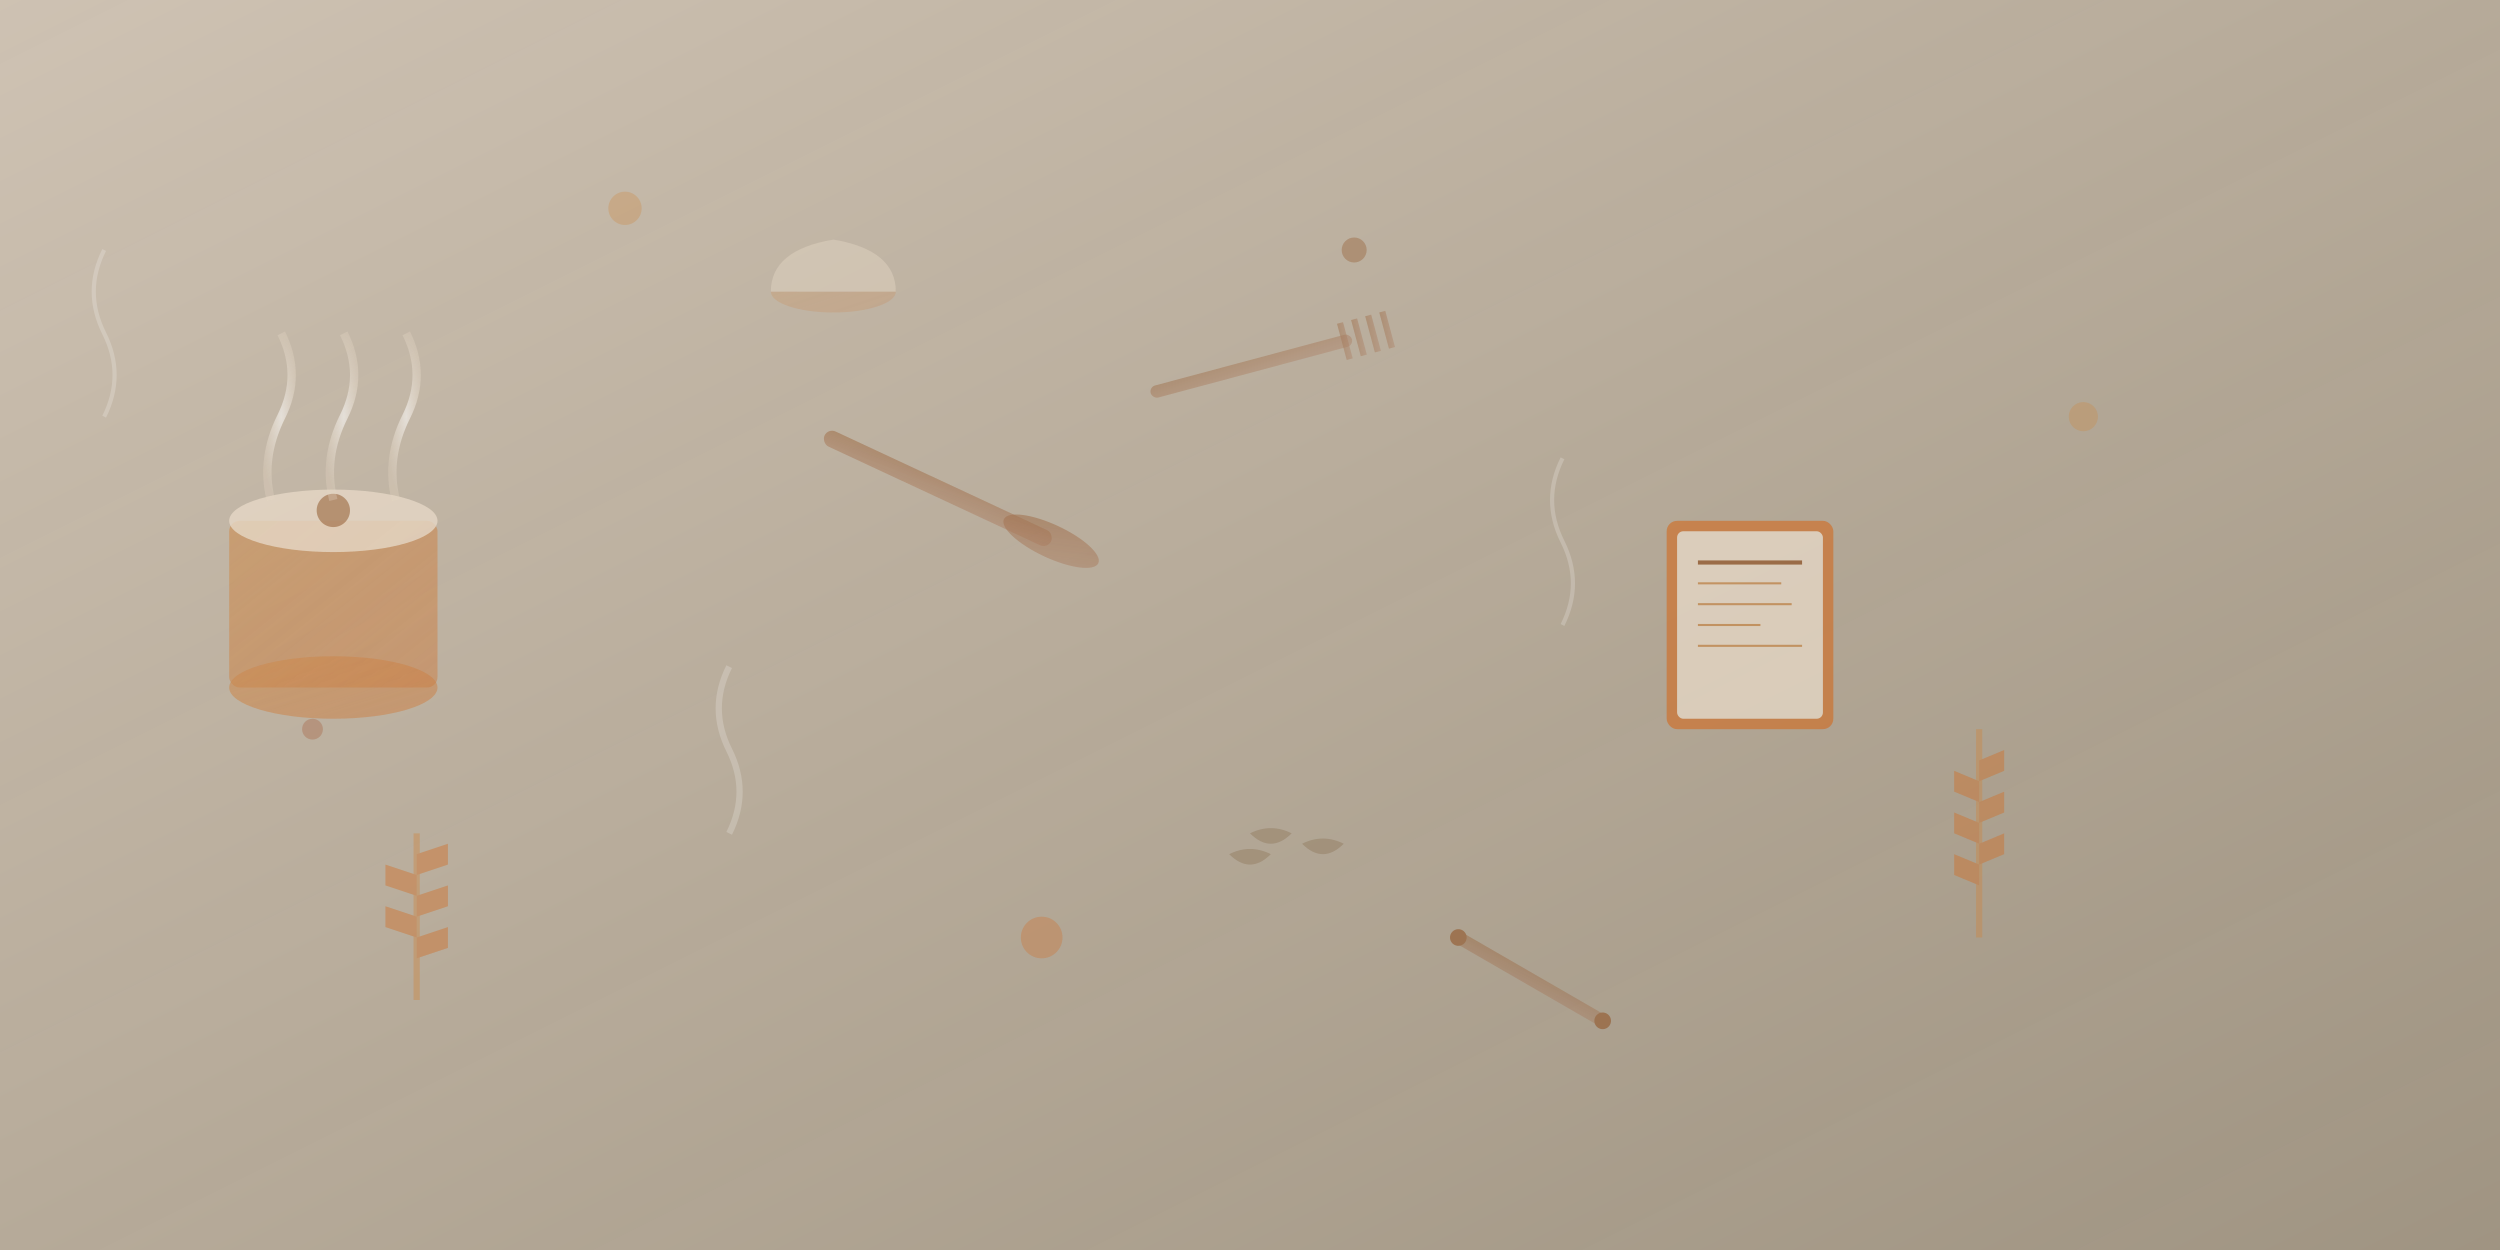<svg xmlns="http://www.w3.org/2000/svg" width="1200" height="600" viewBox="0 0 1200 600">
    <rect x="0" y="0" width="1200" height="600" fill="#333333" stroke="none"/>
    <defs>
        <linearGradient id="bg1" x1="0%" y1="0%" x2="100%" y2="100%">
            <stop offset="0%" style="stop-color:#F5E6D3;stop-opacity:0.8" />
            <stop offset="100%" style="stop-color:#E8D5B7;stop-opacity:0.6" />
        </linearGradient>
        
        <linearGradient id="pot1" x1="0%" y1="0%" x2="100%" y2="100%">
            <stop offset="0%" style="stop-color:#CD853F;stop-opacity:0.7" />
            <stop offset="100%" style="stop-color:#D2691E;stop-opacity:0.5" />
        </linearGradient>
        
        <linearGradient id="spoon1" x1="0%" y1="0%" x2="100%" y2="100%">
            <stop offset="0%" style="stop-color:#8B4513;stop-opacity:0.6" />
            <stop offset="100%" style="stop-color:#A0522D;stop-opacity:0.4" />
        </linearGradient>
        
        <radialGradient id="steam1" cx="50%" cy="50%" r="50%">
            <stop offset="0%" style="stop-color:#FFFFFF;stop-opacity:0.8" />
            <stop offset="100%" style="stop-color:#F5E6D3;stop-opacity:0.3" />
        </radialGradient>
    </defs>
    
    <!-- Background -->
    <rect width="1200" height="600" fill="url(#bg1)"/>
    
    <!-- Large cooking pot (left side) -->
    <g transform="translate(100, 150)" opacity="0.7">
        <ellipse cx="60" cy="180" rx="50" ry="15" fill="url(#pot1)"/>
        <rect x="10" y="100" width="100" height="80" fill="url(#pot1)" rx="5"/>
        <ellipse cx="60" cy="100" rx="50" ry="15" fill="#F5E6D3" opacity="0.8"/>
        <circle cx="60" cy="95" r="8" fill="#8B4513" opacity="0.6"/>
        
        <!-- Steam from pot -->
        <path d="M30 90 Q25 70, 35 50 Q45 30, 35 10" stroke="url(#steam1)" stroke-width="4" fill="none"/>
        <path d="M60 90 Q55 70, 65 50 Q75 30, 65 10" stroke="url(#steam1)" stroke-width="4" fill="none"/>
        <path d="M90 90 Q85 70, 95 50 Q105 30, 95 10" stroke="url(#steam1)" stroke-width="4" fill="none"/>
    </g>
    
    <!-- Wooden spoon (center) -->
    <g transform="translate(400, 200) rotate(25)" opacity="0.6">
        <ellipse cx="120" cy="10" rx="25" ry="8" fill="url(#spoon1)"/>
        <rect x="0" y="6" width="120" height="8" fill="url(#spoon1)" rx="4"/>
    </g>
    
    <!-- Fork (center-right) -->
    <g transform="translate(550, 180) rotate(-15)" opacity="0.5">
        <rect x="0" y="6" width="100" height="6" fill="url(#spoon1)" rx="3"/>
        <rect x="95" y="0" width="3" height="18" fill="url(#spoon1)"/>
        <rect x="102" y="0" width="3" height="18" fill="url(#spoon1)"/>
        <rect x="109" y="0" width="3" height="18" fill="url(#spoon1)"/>
        <rect x="116" y="0" width="3" height="18" fill="url(#spoon1)"/>
    </g>
    
    <!-- Recipe book (right side) -->
    <g transform="translate(800, 250)" opacity="0.6">
        <rect x="0" y="0" width="80" height="100" fill="#D2691E" rx="5"/>
        <rect x="5" y="5" width="70" height="90" fill="#F5E6D3" rx="3"/>
        <line x1="15" y1="20" x2="65" y2="20" stroke="#8B4513" stroke-width="2"/>
        <line x1="15" y1="30" x2="55" y2="30" stroke="#CD853F" stroke-width="1"/>
        <line x1="15" y1="40" x2="60" y2="40" stroke="#CD853F" stroke-width="1"/>
        <line x1="15" y1="50" x2="45" y2="50" stroke="#CD853F" stroke-width="1"/>
        <line x1="15" y1="60" x2="65" y2="60" stroke="#CD853F" stroke-width="1"/>
    </g>
    
    <!-- Wheat stalks (background decoration) -->
    <g transform="translate(200, 400)" opacity="0.4">
        <path d="M0 0 L0 80" stroke="#CD853F" stroke-width="3"/>
        <path d="M0 10 L15 5 L15 15 L0 20" fill="#D2691E"/>
        <path d="M0 20 L-15 15 L-15 25 L0 30" fill="#D2691E"/>
        <path d="M0 30 L15 25 L15 35 L0 40" fill="#D2691E"/>
        <path d="M0 40 L-15 35 L-15 45 L0 50" fill="#D2691E"/>
        <path d="M0 50 L15 45 L15 55 L0 60" fill="#D2691E"/>
    </g>
    
    <g transform="translate(950, 350)" opacity="0.4">
        <path d="M0 0 L0 100" stroke="#CD853F" stroke-width="3"/>
        <path d="M0 15 L12 10 L12 20 L0 25" fill="#D2691E"/>
        <path d="M0 25 L-12 20 L-12 30 L0 35" fill="#D2691E"/>
        <path d="M0 35 L12 30 L12 40 L0 45" fill="#D2691E"/>
        <path d="M0 45 L-12 40 L-12 50 L0 55" fill="#D2691E"/>
        <path d="M0 55 L12 50 L12 60 L0 65" fill="#D2691E"/>
        <path d="M0 65 L-12 60 L-12 70 L0 75" fill="#D2691E"/>
    </g>
    
    <!-- Decorative circles and dots -->
    <circle cx="300" cy="100" r="8" fill="#CD853F" opacity="0.3"/>
    <circle cx="650" cy="120" r="6" fill="#8B4513" opacity="0.3"/>
    <circle cx="500" cy="450" r="10" fill="#D2691E" opacity="0.3"/>
    <circle cx="150" cy="350" r="5" fill="#A0522D" opacity="0.3"/>
    <circle cx="1000" cy="200" r="7" fill="#CD853F" opacity="0.3"/>
    
    <!-- Herb leaves (decorative) -->
    <g transform="translate(600, 400)" opacity="0.4">
        <path d="M0 0 Q10 -5, 20 0 Q10 10, 0 0" fill="#8B7355"/>
        <path d="M25 5 Q35 0, 45 5 Q35 15, 25 5" fill="#8B7355"/>
        <path d="M-10 10 Q0 5, 10 10 Q0 20, -10 10" fill="#8B7355"/>
    </g>
    
    <!-- Abstract cooking elements -->
    <g transform="translate(400, 100)" opacity="0.3">
        <!-- Mixing bowl -->
        <ellipse cx="0" cy="40" rx="30" ry="10" fill="url(#pot1)"/>
        <path d="M-30 40 Q-30 20, 0 15 Q30 20, 30 40" fill="#F5E6D3"/>
    </g>
    
    <!-- Rolling pin -->
    <g transform="translate(700, 450) rotate(30)" opacity="0.5">
        <rect x="0" y="-3" width="80" height="6" fill="url(#spoon1)" rx="3"/>
        <circle cx="0" cy="0" r="4" fill="#8B4513"/>
        <circle cx="80" cy="0" r="4" fill="#8B4513"/>
    </g>
    
    <!-- Additional steam effects -->
    <g opacity="0.2">
        <path d="M350 400 Q360 380, 350 360 Q340 340, 350 320" stroke="#FFFFFF" stroke-width="3" fill="none"/>
        <path d="M750 300 Q760 280, 750 260 Q740 240, 750 220" stroke="#FFFFFF" stroke-width="2" fill="none"/>
        <path d="M50 200 Q60 180, 50 160 Q40 140, 50 120" stroke="#FFFFFF" stroke-width="2" fill="none"/>
    </g>
</svg>
